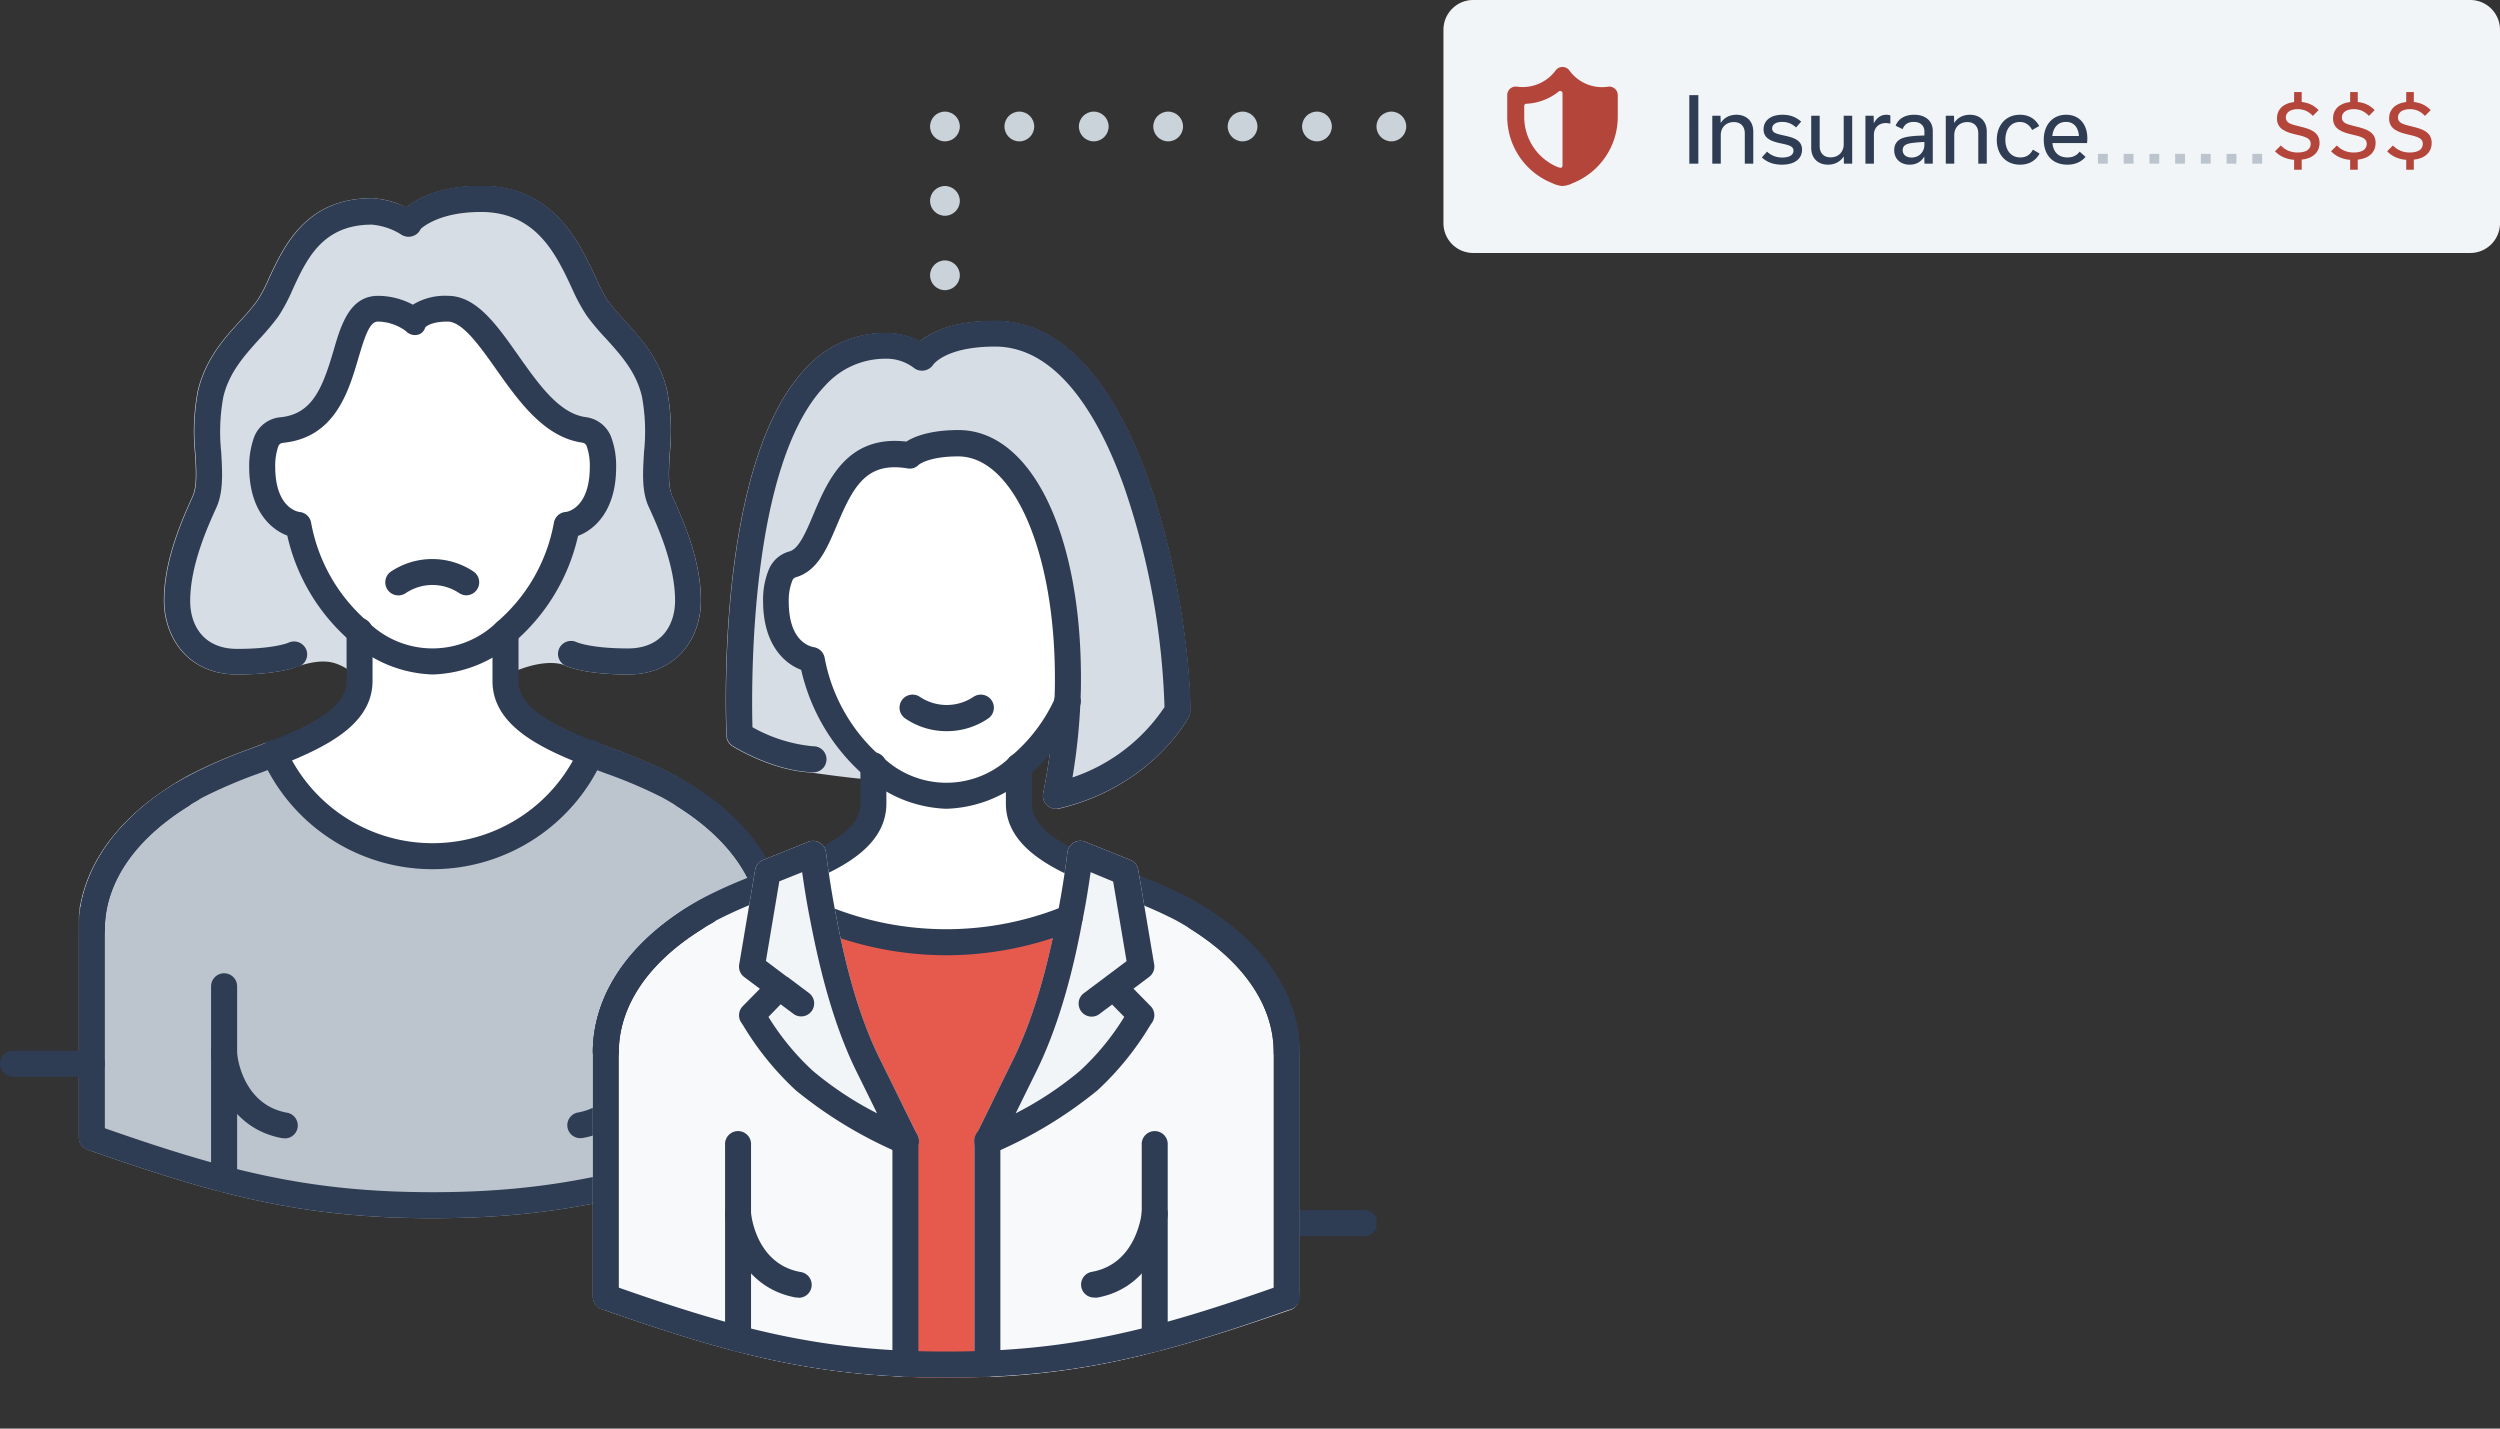<?xml version="1.0" encoding="UTF-8"?>
<svg xmlns="http://www.w3.org/2000/svg" width="336" height="192" fill="none">
  <rect width="100%" height="100%" fill="#333333" stroke="none"/>
  <g clip-path="url(#a)">
    <path d="M103.92 124.28v-.73a2.255 2.255 0 0 0 0-.26c0-.19 0-.38-.07-.59-.07-.21 0-.2-.05-.3-.05-.1-.06-.42-.11-.64-.05-.22 0-.23-.07-.35-.07-.12-.1-.45-.16-.69l-.12-.39c-.06-.24-.14-.48-.22-.72-.08-.24-.1-.29-.16-.44-.06-.15-.18-.5-.29-.75l-.21-.48c-.11-.25-.23-.5-.36-.76-.13-.26-.19-.35-.29-.53-.1-.18-.28-.5-.43-.75l-.37-.59c-.15-.24-.32-.48-.49-.73l-.49-.65-.53-.67-.64-.74a14.917 14.917 0 0 0-.54-.57c-.27-.29-.54-.57-.84-.86l-.47-.43c-.37-.34-.74-.67-1.15-1l-.25-.2a38.323 38.323 0 0 0-5.66-3.79 99.289 99.289 0 0 0-10.47-4.36 23.34 23.34 0 0 1-42.57 0 98.701 98.701 0 0 0-10.45 4.36 38.2 38.2 0 0 0-5.65 3.79l-.26.2c-.41.34-.78.67-1.15 1l-.47.43c-.29.29-.57.57-.84.86-.27.29-.37.38-.54.57l-.64.74-.53.67c-.17.22-.33.44-.48.65-.15.21-.34.49-.5.73l-.37.59c-.15.25-.3.5-.43.75s-.2.35-.28.53l-.37.76-.21.48c-.11.25-.2.5-.29.75-.09.25-.11.29-.16.44-.05.15-.15.48-.22.72s-.08.26-.11.39-.12.47-.17.69c-.05.22-.05.24-.07.35-.02.11-.08.43-.11.64-.03.21 0 .21 0 .3s-.05.4-.07.59c-.02.19 0 .18 0 .26v.55c.005.06.005.12 0 .18v28.6c18.31 6.48 29.35 9.11 45.77 9.11s27.46-2.63 45.77-9.11v-28c-.16-.18-.16-.38-.16-.6Z" fill="#BCC5CE"></path>
    <path d="M58.12 163.73c-17.26 0-28.69-3-46.3-9.19a1.76 1.76 0 0 1-1.22-1.67v-29.66c0-.31.06-.52.09-.76v-.23c0-.33.09-.56.13-.81l.07-.29c.07-.34.13-.59.19-.85l.09-.31c.12-.38.19-.65.29-.92l.14-.4c.12-.35.23-.62.35-.9.062-.163.132-.324.21-.48.15-.33.28-.6.42-.88l.3-.57c.15-.28.31-.55.48-.83.17-.28.25-.42.39-.63.14-.21.35-.52.54-.79.19-.27.34-.47.52-.7.18-.23.38-.48.58-.73l.68-.79c.14-.16.3-.33.46-.49l.11-.12c.29-.3.59-.61.91-.91l.49-.46c.39-.35.78-.71 1.21-1.06l.19-.15a40.035 40.035 0 0 1 6-4 66.458 66.458 0 0 1 8-3.46l2.6-1a1.749 1.749 0 0 1 2.24.92 21.589 21.589 0 0 0 39.38 0 1.739 1.739 0 0 1 2.23-.92l2.63 1a65.477 65.477 0 0 1 8 3.44 39.152 39.152 0 0 1 5.92 4l.26.2c.44.36.84.72 1.22 1.08l.13.11c.13.12.26.23.37.35.31.29.61.6.9.9l.11.12c.16.16.32.33.47.5.15.17.45.52.67.79.22.27.4.47.58.71l.52.71.54.78.4.64.47.82.31.58c.14.28.27.56.39.83.12.27.17.37.24.53.07.16.22.55.32.83l.16.46c.1.28.18.55.25.81l.13.43c.07.26.12.51.18.76l.08.39c0 .24.09.48.12.71l.06.35c0 .21.05.42.07.64V124.02l-1.73.29 1.74-.06v28.66a1.748 1.748 0 0 1-1.37 1.71c-17.27 6.16-28.68 9.11-45.91 9.11Zm-44-12.1c16.6 5.83 27.64 8.6 44 8.6s27.44-2.78 44.06-8.61V123.7l1.72-.4-1.74.17c0-.17 0-.33-.06-.51v-.29c0-.18-.06-.37-.1-.56v-.19c-.07-.33-.12-.53-.18-.75l-.05-.21c-.11-.35-.17-.56-.25-.79l-.11-.31c-.11-.3-.19-.52-.29-.75l-.17-.4-.35-.73c-.08-.16-.17-.32-.26-.48-.09-.16-.25-.46-.39-.69-.14-.23-.22-.36-.34-.54-.12-.18-.3-.44-.46-.67-.16-.23-.28-.39-.44-.59-.16-.2-.33-.42-.5-.62-.17-.2-.38-.46-.59-.69a5.008 5.008 0 0 0-.38-.41l-.12-.13c-.25-.27-.51-.53-.79-.8l-.44-.4c-.35-.32-.7-.64-1.08-1l-.24-.18a36.578 36.578 0 0 0-5.4-3.63 64.682 64.682 0 0 0-7.6-3.24l-1.16-.44a25.094 25.094 0 0 1-22.15 13.305 25.088 25.088 0 0 1-22.15-13.305l-1.14.43a64.859 64.859 0 0 0-7.61 3.25 36.433 36.433 0 0 0-5.39 3.62l-.14.11c-.49.39-.84.71-1.18 1l-.45.4c-.28.27-.53.53-.79.8l-.12.13c-.12.13-.25.26-.37.4s-.41.46-.59.69l-.51.62-.44.61-.46.66c-.11.18-.23.36-.33.54-.1.18-.28.46-.4.69l-.25.47-.34.7-.18.43c-.1.23-.19.45-.27.67l-.14.41c-.08.22-.14.43-.2.64l-.1.35c-.06.22-.1.42-.15.62l-.07.3c0 .22-.07.41-.1.6v.27c0 .18 0 .34-.06.51l-1.76.09 1.74.14v1.19l-.19 26.82Z" fill="#BCC5CE"></path>
    <path d="M103.92 154.62a1.748 1.748 0 0 1-1.75-1.75v-28c0-6.15-4-12-11.14-16.48a1.76 1.76 0 0 1-.55-2.41 1.73 1.73 0 0 1 1.084-.778 1.73 1.73 0 0 1 1.316.218c11.13 6.94 12.79 15.17 12.79 19.45v28c0 .464-.184.909-.513 1.237a1.746 1.746 0 0 1-1.237.513ZM86.15 160.23a1.737 1.737 0 0 1-1.74-1.74v-25.93a1.748 1.748 0 0 1 1.745-1.882 1.74 1.74 0 0 1 1.283.56 1.749 1.749 0 0 1 .462 1.322v25.91a1.739 1.739 0 0 1-1.75 1.76Z" fill="#2E3C54"></path>
    <path d="M78.04 152.97a1.74 1.74 0 0 1-.31-3.46c6-1.11 6.66-7.78 6.68-8.06a1.75 1.75 0 0 1 3.49.27c-.26 3.32-2.58 9.95-9.54 11.22l-.32.03ZM12.34 154.62a1.741 1.741 0 0 1-1.74-1.75v-28c0-4.28 1.66-12.51 12.78-19.45a1.763 1.763 0 1 1 1.85 3c-7.18 4.48-11.14 10.33-11.14 16.48v28a1.75 1.75 0 0 1-1.75 1.72ZM30.12 160.23a1.743 1.743 0 0 1-1.75-1.74v-25.93a1.749 1.749 0 0 1 3.5 0v25.91a1.751 1.751 0 0 1-1.75 1.76Z" fill="#2E3C54"></path>
    <path d="M38.23 152.97c-.103.01-.207.01-.31 0-7-1.27-9.29-7.9-9.54-11.22a1.748 1.748 0 0 1 1.595-2.008 1.74 1.74 0 0 1 1.321.458 1.751 1.751 0 0 1 .564 1.28c0 .28.65 6.95 6.68 8.06a1.744 1.744 0 0 1 1.475 1.876A1.738 1.738 0 0 1 38.23 153v-.03ZM12.34 126.63a1.75 1.75 0 0 1-1.75-1.75c0-6.83 3.94-13.36 11.1-18.36a37.483 37.483 0 0 1 3.26-2 1.746 1.746 0 0 1 2.111.785 1.752 1.752 0 0 1-.411 2.215 33.06 33.06 0 0 0-3 1.86c-7.94 5.54-9.61 11.48-9.61 15.49a1.738 1.738 0 0 1-1.7 1.76Z" fill="#2E3C54"></path>
    <path d="M31.92 88.9c-5.63 0-8.08-4.09-8.08-8.18 0-4.9 2.14-9.91 3.68-13.28 1.54-3.37-.46-9 .82-14.52 1.23-5.32 5.31-8.18 7.67-11.45 2.67-3.71 3.87-13.08 14-13.08a10.9 10.9 0 0 1 4.9 1.63s2.56-3.27 9.82-3.27c11 0 13 11 15.63 14.72 2.36 3.27 6.45 6.13 7.67 11.45 1.28 5.5-.72 11.14.82 14.52 1.54 3.38 3.68 8.38 3.68 13.28 0 4.09-2.45 8.18-8.08 8.18s-7.65-1-7.65-1c-2-.9-5.14-.69-8.8 1v-4a24.8 24.8 0 0 0 8.23-14.38s4.85-.46 4.85-7.82a9.169 9.169 0 0 0-.57-3.46 2.47 2.47 0 0 0-1.95-1.51c-8.3-1.14-12.23-16.29-18.35-16.29-3.66 0-4.48 1.64-4.48 1.64a8.15 8.15 0 0 0-4.9-1.64c-5.74 0-2.67 15.31-12.94 16.31a2.42 2.42 0 0 0-2 1.54 9.232 9.232 0 0 0-.56 3.41c0 7.36 4.86 7.82 4.86 7.82a24.74 24.74 0 0 0 8.22 14.38v4c-2.58-1.77-4.63-2.32-8.8-1-.09-.01-2.11 1-7.69 1Z" fill="#D6DDE4"></path>
    <path d="M84.4 90.65c-5.87 0-8.19-1.08-8.43-1.2-1.21-.55-3.8-.58-7.29 1a1.72 1.72 0 0 1-1.67-.11 1.75 1.75 0 0 1-.81-1.47v-4a1.75 1.75 0 0 1 .63-1.35 23 23 0 0 0 7.63-13.35 1.74 1.74 0 0 1 1.55-1.42c.31 0 3.27-.6 3.27-6.08a7.739 7.739 0 0 0-.44-2.81.73.73 0 0 0-.56-.43c-5.12-.7-8.57-5.59-11.61-9.89-2.22-3.14-4.51-6.38-6.51-6.38-2.36 0-3 .78-3 .79a1.389 1.389 0 0 1-1.09 1 1.69 1.69 0 0 1-1.53-.53 6.51 6.51 0 0 0-3.78-1.23c-1.09 0-1.74 1.94-2.61 4.91-1.33 4.52-3.15 10.71-10.16 11.39a.722.722 0 0 0-.6.45 7.86 7.86 0 0 0-.42 2.76c0 5.71 3.24 6.08 3.27 6.08a1.74 1.74 0 0 1 1.55 1.42 23 23 0 0 0 7.63 13.35 1.75 1.75 0 0 1 .63 1.35v4a1.77 1.77 0 0 1-.93 1.55 1.74 1.74 0 0 1-1.8-.11c-2.16-1.47-3.65-1.92-7.2-.82-.65.28-3.06 1.13-8.27 1.13-6.75 0-9.83-5.15-9.83-9.93 0-4.93 1.94-9.85 3.84-14 .61-1.33.48-3.5.34-5.8a29 29 0 0 1 .37-8.39c1-4.21 3.47-7 5.68-9.4a32.126 32.126 0 0 0 2.27-2.68 20.747 20.747 0 0 0 1.61-3.07c2-4.28 4.95-10.74 13.81-10.74a11.15 11.15 0 0 1 4.64 1.24C56.08 26.7 59.19 25 64.66 25c9.66 0 13.12 7.42 15.41 12.32a22.67 22.67 0 0 0 1.64 3.13 32.126 32.126 0 0 0 2.27 2.68c2.21 2.43 4.71 5.19 5.69 9.4.526 2.764.648 5.59.36 8.39-.14 2.3-.26 4.47.34 5.8 1.9 4.15 3.84 9.07 3.84 14 .02 4.78-3.06 9.93-9.81 9.93Zm-10.37-5a8.19 8.19 0 0 1 3.44.68s1.95.85 6.93.85c4.67 0 6.33-3.32 6.33-6.43 0-4.83-2.37-10.05-3.52-12.55-1-2.13-.81-4.72-.65-7.46.261-2.467.167-4.96-.28-7.4-.76-3.31-2.85-5.61-4.86-7.83a32.867 32.867 0 0 1-2.53-3 24.284 24.284 0 0 1-2-3.69c-2.14-4.59-4.81-10.3-12.25-10.3-6.18 0-8.37 2.51-8.46 2.62a1.78 1.78 0 0 1-2.3.37 9.08 9.08 0 0 0-4-1.35c-6.63 0-8.76 4.62-10.64 8.7a23.359 23.359 0 0 1-1.94 3.65 34.42 34.42 0 0 1-2.52 3c-2 2.22-4.1 4.52-4.87 7.83a25.922 25.922 0 0 0-.28 7.4c.16 2.74.31 5.33-.65 7.45-1.14 2.51-3.52 7.73-3.52 12.56 0 3.11 1.66 6.43 6.33 6.43 5 0 6.89-.83 6.9-.84l.23-.09c3.31-1 5.58-1 7.58-.24v-.25a26.71 26.71 0 0 1-8-13.75c-2.25-.84-5.12-3.41-5.12-9.25a11.4 11.4 0 0 1 .67-4 4.18 4.18 0 0 1 3.53-2.65c4.31-.42 5.67-4 7.12-8.89 1-3.48 2.18-7.43 6-7.43a10 10 0 0 1 4.68 1.19 8.22 8.22 0 0 1 4.7-1.19c3.81 0 6.51 3.82 9.36 7.86 2.85 4.04 5.62 8 9.23 8.45a4.22 4.22 0 0 1 3.32 2.56c.499 1.322.74 2.727.71 4.14 0 5.84-2.87 8.41-5.12 9.25a26.76 26.76 0 0 1-8 13.75v.62a14.553 14.553 0 0 1 4.45-.8v.03Z" fill="#D6DDE4"></path>
    <path d="M58.14 88.9a15.58 15.58 0 0 0 9.81-4v6.57c0 4.76 5.49 7.46 11.46 9.8a23.34 23.34 0 0 1-42.57 0c6-2.34 11.48-5 11.48-9.8V84.9a15.58 15.58 0 0 0 9.82 4Z" fill="#fff"></path>
    <path d="M80.46 59.27c.411 1.106.605 2.28.57 3.46 0 7.36-4.85 7.82-4.85 7.82a24.8 24.8 0 0 1-8.23 14.38 14.12 14.12 0 0 1-19.63 0 24.74 24.74 0 0 1-8.22-14.38s-4.86-.46-4.86-7.82a9.232 9.232 0 0 1 .56-3.41 2.42 2.42 0 0 1 2-1.54c10.27-1 7.2-16.31 12.94-16.31a8.15 8.15 0 0 1 4.9 1.64s.82-1.64 4.48-1.64c6.12 0 10.05 15.15 18.35 16.29a2.47 2.47 0 0 1 1.99 1.51Z" fill="#fff"></path>
    <path d="M12.34 126.63a1.741 1.741 0 0 1-1.74-1.75c0-4.66 1.94-13.56 15-20.74a64.835 64.835 0 0 1 8-3.47l2.6-1c6.23-2.43 10.38-4.75 10.38-8.17v-6.57a1.751 1.751 0 0 1 3.028-1.322 1.75 1.75 0 0 1 .462 1.322v6.57c0 6-6.5 9-12.59 11.43l-2.64 1a64.855 64.855 0 0 0-7.61 3.25c-11.43 6.32-13.14 13.8-13.14 17.69a1.751 1.751 0 0 1-1.75 1.76ZM103.92 126.63a1.75 1.75 0 0 1-1.75-1.75c0-3.89-1.71-11.37-13.14-17.69a64.668 64.668 0 0 0-7.6-3.24l-2.67-1c-6.08-2.38-12.57-5.42-12.57-11.42v-6.57a1.75 1.75 0 1 1 3.5 0v6.57c0 3.41 4.14 5.74 10.35 8.17l2.63 1a65.308 65.308 0 0 1 8 3.44c13 7.19 15 16.09 15 20.75a1.752 1.752 0 0 1-1.75 1.74Z" fill="#2E3C54"></path>
    <path d="M58.14 116.82a25.062 25.062 0 0 1-22.89-14.81 1.75 1.75 0 1 1 3.19-1.42 21.589 21.589 0 0 0 39.38 0 1.756 1.756 0 0 1 1.66-1.15 1.752 1.752 0 0 1 1.53 2.57 25.066 25.066 0 0 1-22.87 14.81ZM58.14 90.65a17.28 17.28 0 0 1-10.94-4.39 26.43 26.43 0 0 1-8.59-14.28c-2.25-.84-5.12-3.41-5.12-9.25-.017-1.363.21-2.717.67-4a4.18 4.18 0 0 1 3.53-2.65c4.31-.42 5.67-4 7.12-8.89 1-3.48 2.18-7.43 6-7.43 1.634.008 3.24.417 4.68 1.19a8.22 8.22 0 0 1 4.7-1.19c3.81 0 6.51 3.82 9.36 7.86 2.85 4.04 5.62 8 9.23 8.45a4.22 4.22 0 0 1 3.32 2.56 11.07 11.07 0 0 1 .71 4.14c0 5.84-2.87 8.41-5.12 9.25a26.5 26.5 0 0 1-8.59 14.29 17.34 17.34 0 0 1-10.96 4.34Zm-7.36-47.43c-1.09 0-1.74 1.94-2.61 4.91-1.33 4.52-3.15 10.71-10.16 11.39a.72.72 0 0 0-.6.45 7.862 7.862 0 0 0-.42 2.76c0 5.71 3.24 6.08 3.27 6.08a1.74 1.74 0 0 1 1.55 1.42 23 23 0 0 0 7.63 13.35 12.37 12.37 0 0 0 17.38 0 23 23 0 0 0 7.63-13.35A1.74 1.74 0 0 1 76 68.81c.31 0 3.27-.6 3.27-6.08a7.74 7.74 0 0 0-.44-2.81.73.73 0 0 0-.56-.43c-5.12-.7-8.57-5.59-11.61-9.89-2.22-3.14-4.51-6.38-6.51-6.38-2.36 0-3 .78-3 .79a1.39 1.39 0 0 1-1.09 1 1.69 1.69 0 0 1-1.53-.53 6.509 6.509 0 0 0-3.75-1.26Z" fill="#2E3C54"></path>
    <path d="M84.4 90.65c-5.87 0-8.19-1.08-8.43-1.2a1.74 1.74 0 0 1-.79-2.34 1.76 1.76 0 0 1 2.35-.79s1.91.83 6.87.83c4.67 0 6.33-3.32 6.33-6.43 0-4.83-2.37-10.05-3.52-12.55-1-2.13-.81-4.72-.65-7.46.261-2.467.167-4.96-.28-7.4-.76-3.31-2.85-5.61-4.86-7.83a32.881 32.881 0 0 1-2.53-3 24.286 24.286 0 0 1-2-3.69c-2.14-4.59-4.81-10.3-12.25-10.3-6.18 0-8.37 2.51-8.46 2.62a1.75 1.75 0 0 1-3.083-.9 1.73 1.73 0 0 1 .353-1.27c.31-.41 3.3-4 11.19-4 9.66 0 13.12 7.42 15.41 12.32a22.67 22.67 0 0 0 1.64 3.13 32.095 32.095 0 0 0 2.27 2.68c2.21 2.43 4.71 5.19 5.69 9.4.527 2.764.648 5.59.36 8.39-.14 2.3-.26 4.47.34 5.8 1.9 4.15 3.84 9.07 3.84 14 .04 4.84-3.04 9.99-9.79 9.99Z" fill="#2E3C54"></path>
    <path d="M31.92 90.65c-6.75 0-9.83-5.15-9.83-9.93 0-4.93 1.94-9.85 3.84-14 .61-1.33.48-3.5.34-5.8a29 29 0 0 1 .37-8.39c1-4.21 3.47-7 5.68-9.4a32.126 32.126 0 0 0 2.27-2.68 20.754 20.754 0 0 0 1.61-3.07c2-4.28 4.95-10.74 13.81-10.74 2.08.137 4.09.794 5.85 1.91a1.77 1.77 0 0 1-1.88 3 9.001 9.001 0 0 0-4-1.36c-6.63 0-8.76 4.62-10.64 8.7a23.35 23.35 0 0 1-1.94 3.65 34.44 34.44 0 0 1-2.52 3c-2 2.22-4.1 4.52-4.87 7.83a25.921 25.921 0 0 0-.28 7.4c.16 2.74.31 5.33-.65 7.45-1.14 2.51-3.52 7.73-3.52 12.56 0 3.11 1.66 6.43 6.33 6.43 5 0 6.89-.83 6.9-.84a1.77 1.77 0 0 1 2.32.83 1.74 1.74 0 0 1-.78 2.31c-.27.05-2.59 1.14-8.41 1.14ZM62.71 80.01a1.79 1.79 0 0 1-1-.3 6.45 6.45 0 0 0-7.17 0 1.757 1.757 0 0 1-2-2.89 10 10 0 0 1 11.11 0 1.75 1.75 0 0 1-1 3.19h.06ZM58.14 163.73c-17.27 0-28.7-3-46.31-9.19a1.771 1.771 0 0 1-1.22-1.67 1.74 1.74 0 0 1 1.75-1.74 1.64 1.64 0 0 1 .58.1c17.25 6.1 28.42 9 45.19 9 16.77 0 27.93-2.9 45.18-9a1.803 1.803 0 0 1 1.582.237 1.799 1.799 0 0 1 .768 1.403 1.741 1.741 0 0 1-1.35 1.71c-17.53 6.2-28.95 9.15-46.17 9.15ZM12.34 144.71H1.75A1.747 1.747 0 0 1 0 142.96a1.749 1.749 0 0 1 1.75-1.75h10.59a1.747 1.747 0 0 1 1.75 1.75 1.749 1.749 0 0 1-1.75 1.75ZM183.55 166.13h-10.63a1.75 1.75 0 0 1 0-3.49h10.6a1.75 1.75 0 0 1 0 3.49h.03Z" fill="#2E3C54"></path>
    <path d="M172.92 140.75V139.77c0-.19 0-.38-.06-.59-.06-.21 0-.2-.05-.3-.05-.1-.07-.42-.11-.64a3.774 3.774 0 0 0-.08-.35c0-.23-.1-.45-.16-.69-.06-.24-.07-.26-.11-.39-.04-.13-.14-.48-.23-.73s-.1-.29-.15-.43c-.05-.14-.19-.5-.29-.75-.1-.25-.14-.32-.22-.48-.08-.16-.23-.5-.36-.76l-.28-.53c-.14-.25-.28-.5-.43-.75l-.37-.59a24.048 24.048 0 0 0-.98-1.38c-.17-.22-.35-.45-.54-.67-.19-.22-.41-.49-.63-.74-.22-.25-.36-.38-.54-.57-.18-.19-.55-.57-.84-.86-.29-.29-.32-.28-.47-.43-.37-.33-.74-.67-1.15-1l-.26-.21a37.68 37.68 0 0 0-5.65-3.78 99.842 99.842 0 0 0-10.46-4.37 23.315 23.315 0 0 1-21.275 13.77 23.32 23.32 0 0 1-21.275-13.77 97.752 97.752 0 0 0-10.44 4.37 38.379 38.379 0 0 0-5.66 3.78l-.25.21c-.41.33-.78.67-1.15 1-.15.15-.32.29-.47.43-.3.29-.57.57-.84.86-.27.29-.37.38-.54.57-.17.19-.43.49-.63.74s-.37.45-.54.67c-.17.22-.33.44-.48.65-.15.21-.34.49-.5.73l-.37.59c-.15.25-.3.5-.43.75l-.28.53-.37.76-.21.48c-.1.25-.2.5-.29.75l-.16.43c-.08.25-.15.49-.22.73s-.08.26-.11.39-.12.46-.16.69a3.589 3.589 0 0 0-.08.35c0 .22-.08.43-.11.64-.03.21 0 .2 0 .3 0 .1-.05.4-.06.59v.25c-.01.187-.01.374 0 .56a1.005 1.005 0 0 0 0 .17v33.54c18.29 6.47 29.33 9.1 45.74 9.1 16.41 0 27.45-2.63 45.74-9.1v-32.93c-.16-.18-.16-.39-.16-.61Z" fill="#F8F9FB"></path>
    <path d="M127.18 185.14c-17.25 0-28.67-3-46.28-9.18a1.765 1.765 0 0 1-1.22-1.67v-33.73l.06-.86c0-.27 0-.48.08-.71v-.22c.06-.34.1-.57.14-.82l.06-.25c.08-.4.14-.64.21-.9l.07-.27c.021-.059.038-.119.05-.18.08-.25.16-.51.25-.78l.12-.35c.15-.41.26-.68.37-.95.11-.27.15-.36.23-.53.08-.17.26-.55.4-.83l.3-.58c.16-.27.31-.54.48-.82.17-.28.26-.42.4-.64l.53-.78c.17-.23.34-.47.52-.7.18-.23.35-.45.54-.68.19-.23.48-.57.72-.84s.3-.32.45-.48l.12-.13c.29-.3.59-.61.91-.91l.49-.46c.39-.35.78-.7 1.21-1.06l.17-.13a40.24 40.24 0 0 1 6-4 64.973 64.973 0 0 1 8-3.45l2.63-1a1.757 1.757 0 0 1 2.24.91 21.58 21.58 0 0 0 7.958 9.27 21.575 21.575 0 0 0 23.434 0 21.573 21.573 0 0 0 7.958-9.27 1.762 1.762 0 0 1 2.24-.91c.88.35 1.77.69 2.66 1a66.938 66.938 0 0 1 8 3.44 39.332 39.332 0 0 1 5.92 4l.26.2c.43.37.83.72 1.22 1.08l.5.45c.31.3.61.61.89.91l.13.13.45.48c.24.27.46.53.68.8.22.27.41.49.58.71.17.22.35.48.51.71l.54.78c.14.22.28.43.41.65.13.22.31.54.46.81.15.27.22.4.31.59.09.19.27.54.4.81s.15.36.23.53c.08.17.22.55.32.82l.17.48c.09.28.17.54.24.79l.13.45c.07.26.12.5.18.75l.08.38c.05.27.09.5.13.73l.05.32c0 .24 0 .45.07.66l.08 1.09v33.6a1.748 1.748 0 0 1-1.37 1.71c-17.45 6.08-28.86 9.03-46.07 9.03Zm-44-12.09c16.6 5.82 27.63 8.6 44 8.6s27.42-2.78 44-8.61v-32.23h1.75-1.75V140.03c0-.18 0-.35-.07-.54v-.27c0-.19-.06-.38-.1-.58l-.07-.31c0-.19-.08-.39-.14-.61l-.11-.37c0-.18-.12-.4-.19-.63l-.1-.26c-.12-.35-.21-.58-.31-.81l-.19-.43c-.1-.233-.21-.463-.33-.69-.08-.17-.17-.33-.26-.49-.09-.16-.25-.45-.39-.68l-.33-.54-.46-.67c-.14-.19-.29-.4-.45-.6-.16-.2-.3-.38-.46-.57-.16-.19-.41-.5-.62-.74l-.38-.39-.12-.14c-.26-.26-.51-.53-.79-.79l-.44-.41c-.35-.32-.7-.63-1.08-.95l-.25-.19a36.407 36.407 0 0 0-5.39-3.61 62.44 62.44 0 0 0-7.57-3.23l-1.18-.45a25.074 25.074 0 0 1-35.063 9.724 25.08 25.08 0 0 1-9.227-9.724l-1.15.45a62.031 62.031 0 0 0-7.58 3.24 36.47 36.47 0 0 0-5.39 3.61l-.16.12c-.47.39-.82.7-1.17 1l-.44.4c-.28.27-.53.54-.79.8l-.12.14-.38.39-.59.69-.5.62-.44.61-.46.66-.33.53c-.14.24-.28.47-.4.7l-.25.47-.34.7-.19.43c-.09.23-.18.46-.26.68l-.14.4c-.08.22-.14.44-.2.65l-.1.34c-.06.22-.1.42-.15.63v.16c-.07.33-.1.52-.13.71v.17c0 .29-.06.46-.07.62l-1.77.09 1.74.14v.5l-1.75.09 1.74.07v.54l-.16 31.62Z" fill="#F8F9FB"></path>
    <path d="M138.64 150.46v-9.1h-22.89v9.1c1.94 1.07 3.93 2 5.94 2.95v29.87c1.77.07 3.59.11 5.49.11 1.9 0 3.74 0 5.52-.11v-29.87c2.01-.85 4-1.85 5.94-2.95Z" fill="#E65A4D"></path>
    <path d="M127.18 185.14c-1.88 0-3.7 0-5.57-.11a1.752 1.752 0 0 1-1.67-1.75v-28.72a70.31 70.31 0 0 1-5-2.54 1.747 1.747 0 0 1-.91-1.53v-9.1a1.75 1.75 0 0 1 1.75-1.75h22.89a1.735 1.735 0 0 1 1.611 1.081c.086.212.13.44.129.669v9.1a1.743 1.743 0 0 1-.9 1.53c-1.57.87-3.22 1.7-5 2.54v28.75a1.747 1.747 0 0 1-1.68 1.75c-1.91.04-3.76.08-5.65.08Zm-3.75-3.55c2.5.08 5 .08 7.53 0v-28.18a1.756 1.756 0 0 1 1-1.6c1.77-.79 3.38-1.58 4.9-2.39v-6.32h-19.39v6.32c1.52.81 3.13 1.6 4.9 2.39a1.745 1.745 0 0 1 1 1.6l.06 28.18Z" fill="#E65A4D"></path>
    <path d="M143.77 123.38a102.798 102.798 0 0 1-5.13 18h-22.89a102.798 102.798 0 0 1-5.13-18 43.773 43.773 0 0 0 33.15 0Z" fill="#E65A4D"></path>
    <path d="M138.64 143.1h-22.89a1.754 1.754 0 0 1-1.63-1.11 105.923 105.923 0 0 1-5.22-18.29 1.77 1.77 0 0 1 .587-1.709 1.764 1.764 0 0 1 1.783-.291 41.996 41.996 0 0 0 31.85 0 1.765 1.765 0 0 1 1.76.28 1.716 1.716 0 0 1 .6 1.67 104.936 104.936 0 0 1-5.21 18.29 1.754 1.754 0 0 1-1.63 1.16Zm-21.68-3.49h20.47a100.852 100.852 0 0 0 4-13.52 45.295 45.295 0 0 1-28.47 0 101.07 101.07 0 0 0 3.96 13.52h.04Z" fill="#E65A4D"></path>
    <path d="M108.08 145.22c-2.94-2.53-4.91-5.58-7-8.77v43.91a101.372 101.372 0 0 0 20.65 2.92v-29.87a55.19 55.19 0 0 1-13.65-8.19Z" fill="#F8F9FB"></path>
    <path d="M121.69 185.03h-.08a102.616 102.616 0 0 1-21-3 1.74 1.74 0 0 1-1.34-1.7v-43.91a1.753 1.753 0 0 1 1.228-1.691 1.748 1.748 0 0 1 1.972.691l.29.43a37.235 37.235 0 0 0 6.44 8 52.79 52.79 0 0 0 13.18 7.91 1.745 1.745 0 0 1 1 1.6v29.87a1.748 1.748 0 0 1-.53 1.26 1.726 1.726 0 0 1-1.16.54Zm-18.9-6a97.783 97.783 0 0 0 17.15 2.47v-26.94a55.71 55.71 0 0 1-13-8 28.757 28.757 0 0 1-4.15-4.51v36.98ZM146.31 145.22c2.94-2.53 4.91-5.58 7-8.77v43.91a101.362 101.362 0 0 1-20.65 2.92v-29.87a55.19 55.19 0 0 0 13.65-8.19Z" fill="#F8F9FB"></path>
    <path d="M132.7 185.03a1.73 1.73 0 0 1-1.603-1.066 1.744 1.744 0 0 1-.137-.684v-29.87a1.747 1.747 0 0 1 1-1.6 52.76 52.76 0 0 0 13.18-7.91 37.235 37.235 0 0 0 6.44-8l.28-.43a1.752 1.752 0 0 1 2.866-.049c.221.305.338.673.334 1.049v43.91a1.749 1.749 0 0 1-1.33 1.7 102.606 102.606 0 0 1-21 3l-.03-.05Zm1.75-30.5v26.92a97.77 97.77 0 0 0 17.15-2.47v-36.94a28.757 28.757 0 0 1-4.15 4.51 55.728 55.728 0 0 1-13 8.01v-.03Z" fill="#F8F9FB"></path>
    <path d="M172.92 176.04a1.738 1.738 0 0 1-1.74-1.75v-32.93c0-6.15-4-12-11.14-16.48a1.786 1.786 0 0 1-.504-.468 1.771 1.771 0 0 1-.071-1.957 1.757 1.757 0 0 1 1.781-.815c.228.037.447.118.644.24 11.12 6.94 12.78 15.15 12.78 19.44v32.93a1.749 1.749 0 0 1-1.75 1.79ZM155.2 181.65a1.748 1.748 0 0 1-1.75-1.75v-26a1.743 1.743 0 0 1 .462-1.322 1.756 1.756 0 0 1 1.983-.414 1.74 1.74 0 0 1 .952 1.027c.079.227.111.469.093.709v26a1.744 1.744 0 0 1-1.74 1.75Z" fill="#2E3C54"></path>
    <path d="M147.09 174.39a1.74 1.74 0 0 1-.31-3.46c6.08-1.11 6.67-8 6.67-8a1.751 1.751 0 0 1 3.49.26c-.26 3.33-2.57 10-9.54 11.22a1.689 1.689 0 0 1-.31-.02ZM81.42 176.04a1.74 1.74 0 0 1-1.74-1.75v-32.93c0-4.29 1.66-12.5 12.77-19.44a1.763 1.763 0 1 1 1.85 3c-7.17 4.48-11.13 10.33-11.13 16.48v32.93a1.752 1.752 0 0 1-1.75 1.71ZM99.19 181.65a1.741 1.741 0 0 1-1.74-1.75v-26a1.75 1.75 0 1 1 3.49 0v26a1.75 1.75 0 0 1-1.75 1.75Z" fill="#2E3C54"></path>
    <path d="M107.3 174.39h-.32c-7-1.27-9.28-7.89-9.53-11.22a1.747 1.747 0 0 1 1.615-1.751 1.753 1.753 0 0 1 1.865 1.481c0 .28.65 7 6.68 8.06a1.743 1.743 0 0 1 1.475 1.876 1.74 1.74 0 0 1-1.785 1.584v-.03ZM81.42 143.1a1.75 1.75 0 0 1-1.75-1.74c0-6.84 3.94-13.36 11.1-18.36 1.11-.77 2.18-1.44 3.25-2a1.75 1.75 0 0 1 1.7 3.06c-1 .54-1.94 1.15-3 1.85-7.94 5.54-9.6 11.48-9.6 15.49a1.75 1.75 0 0 1-1.7 1.7Z" fill="#2E3C54"></path>
    <path d="M158.25 95.56s-4.59 8.68-16.34 11.44a84.092 84.092 0 0 0 1.55-12.67c.06-1.06.08-2.12.08-3.15 0-18.39-6.29-31.57-14.71-31.57-5 0-6.54 1.64-6.54 1.64-11.69-1.91-10.3 13.16-15.72 14.61a2.507 2.507 0 0 0-1.61 1.37 8.915 8.915 0 0 0-.65 3.63c0 7.36 4.85 7.82 4.85 7.82a24.899 24.899 0 0 0 8.21 14.37c-1.65 0-8.16-.94-8.16-.94-4.9-.19-9.8-3.27-9.8-3.27s-2.46-52.3 19.61-52.3a7.791 7.791 0 0 1 4.9 1.63s1.84-3.27 9.81-3.27c17.77-.07 24.52 35.89 24.52 50.66Z" fill="#D6DDE4"></path>
    <path d="M141.92 108.7a1.747 1.747 0 0 1-1.7-1.323 1.742 1.742 0 0 1-.02-.767 80.806 80.806 0 0 0 1.52-12.4c.07-1.08.08-2.11.08-3.1 0-17-5.57-29.82-13-29.82-4 0-5.31 1.13-5.32 1.14a1.626 1.626 0 0 1-1.5.47c-5.46-.9-7.23 2.29-9.48 7.63-1.34 3.17-2.61 6.17-5.51 7a.685.685 0 0 0-.45.38 7.095 7.095 0 0 0-.51 2.93c0 5.47 3 6 3.3 6.08a1.79 1.79 0 0 1 1.52 1.41 23.273 23.273 0 0 0 7.61 13.36 1.743 1.743 0 0 1 .525 1.935 1.739 1.739 0 0 1-1.645 1.145c-1.67 0-7.33-.79-8.32-.94-5.27-.24-10.36-3.39-10.57-3.53a1.734 1.734 0 0 1-.82-1.39c-.07-1.49-1.57-36.58 10.66-49.4a14.388 14.388 0 0 1 10.7-4.74 9.898 9.898 0 0 1 4.64 1.13c1.47-1.22 4.45-2.76 10.07-2.76 19.8 0 26.27 39 26.27 52.42-.001.282-.069.56-.2.81-.21.39-5.11 9.42-17.49 12.33-.12.011-.24.011-.36 0Zm-13.08-50.9c9.69 0 16.46 13.7 16.46 33.31 0 1.06 0 2.16-.09 3.26a81.624 81.624 0 0 1-1.07 10.12 24.09 24.09 0 0 0 12.37-9.46 100.671 100.671 0 0 0-5.49-29.78c-3.07-8.52-8.56-18.67-17.28-18.67-6.62 0-8.3 2.41-8.31 2.43a1.83 1.83 0 0 1-2.004.743 1.74 1.74 0 0 1-.656-.353 6.098 6.098 0 0 0-3.74-1.19 10.86 10.86 0 0 0-8.17 3.66c-10.15 10.64-9.88 40.18-9.73 45.87a20.454 20.454 0 0 0 8.16 2.56h.18l3.36.45a27.445 27.445 0 0 1-5.14-10.74c-2.25-.84-5.12-3.4-5.12-9.24a10.57 10.57 0 0 1 .81-4.34 4.172 4.172 0 0 1 2.73-2.34c1.27-.34 2.21-2.58 3.21-4.94 1.92-4.55 4.52-10.75 12.51-9.82 1.09-.64 3.16-1.53 7-1.53h.01Z" fill="#D6DDE4"></path>
    <path d="M109.16 88.61s-4.85-.46-4.85-7.82a8.915 8.915 0 0 1 .65-3.63 2.518 2.518 0 0 1 1.61-1.37c5.42-1.45 4-16.52 15.72-14.61 0 0 1.54-1.64 6.54-1.64 8.42 0 14.71 13.18 14.71 31.57 0 1 0 2.09-.08 3.15a23.997 23.997 0 0 1-6.46 8.7 14.089 14.089 0 0 1-19.61 0 24.903 24.903 0 0 1-8.23-14.35Z" fill="#fff"></path>
    <path d="M144.92 116.3c-.35 2.47-.72 4.8-1.18 7.08a43.773 43.773 0 0 1-33.15 0c-.46-2.28-.83-4.61-1.18-7.08 4.45-2 7.95-4.51 7.95-8.31v-5a14.09 14.09 0 0 0 19.61 0v5c.03 3.8 3.53 6.26 7.95 8.31Z" fill="#fff"></path>
    <path d="M81.42 143.1a1.738 1.738 0 0 1-1.74-1.74c0-4.67 1.94-13.56 14.94-20.74a63.386 63.386 0 0 1 7.64-3.31 1.76 1.76 0 0 1 1.339.037 1.75 1.75 0 0 1-.089 3.233 58.7 58.7 0 0 0-7.2 3.1c-11.43 6.31-13.14 13.78-13.14 17.68a1.742 1.742 0 0 1-1.75 1.74ZM172.92 143.1c-.461 0-.904-.183-1.23-.51a1.737 1.737 0 0 1-.51-1.23c0-3.9-1.71-11.37-13.14-17.68a58.689 58.689 0 0 0-7.2-3.1 1.747 1.747 0 0 1-.951-2.231 1.749 1.749 0 0 1 2.191-1.039 62.903 62.903 0 0 1 7.65 3.31c13 7.18 14.94 16.07 14.94 20.74a1.742 1.742 0 0 1-1.081 1.61c-.212.087-.44.131-.669.13ZM144.92 118.05a1.837 1.837 0 0 1-.73-.16c-4.18-1.92-9-4.78-9-9.9v-5c0-.464.184-.909.512-1.238a1.753 1.753 0 0 1 2.475 0c.328.329.513.774.513 1.238v5c0 2.45 2.14 4.52 6.93 6.72a1.753 1.753 0 0 1 .979 1.964 1.752 1.752 0 0 1-1.709 1.376h.03ZM109.44 118.05a1.752 1.752 0 0 1-1.709-1.376 1.75 1.75 0 0 1 .979-1.964c4.79-2.2 6.93-4.27 6.93-6.72v-5a1.743 1.743 0 0 1 .462-1.322 1.756 1.756 0 0 1 1.983-.414 1.74 1.74 0 0 1 .952 1.027c.08.227.111.469.093.709v5c0 5.12-4.79 8-9 9.9a1.87 1.87 0 0 1-.69.16Z" fill="#2E3C54"></path>
    <path d="m146.81 134.82 2.83-2.13 3.71-2.78-1.85-11-.29-1.75-6.07-2.44c-.06.52-.13 1-.19 1.54-.35 2.47-.72 4.8-1.18 7.08-1.28 6.7-3.06 13.8-6.1 19.94-1.66 3.333-3.327 6.697-5 10.09a55.203 55.203 0 0 0 13.61-8.19c2.94-2.53 4.91-5.58 7-8.77l-3.71-3.76" fill="#F2F5F7"></path>
    <path d="M132.7 155.15a1.74 1.74 0 0 1-1.56-2.52l1.73-3.51c1.073-2.2 2.15-4.393 3.23-6.58 3.24-6.53 5-14.25 6-19.49.42-2.09.79-4.3 1.17-7l.19-1.52a1.743 1.743 0 0 1 .85-1.28 1.725 1.725 0 0 1 1.53-.12l6.07 2.44a1.733 1.733 0 0 1 1.07 1.33l2.14 12.71a1.733 1.733 0 0 1-.68 1.69l-2.1 1.58 2.3 2.34a1.74 1.74 0 0 1 .21 2.19l-.29.43a39.491 39.491 0 0 1-7.06 8.7 58.179 58.179 0 0 1-14 8.45 1.819 1.819 0 0 1-.8.16Zm13.88-37.93c-.35 2.46-.7 4.54-1.1 6.5-1 5.42-2.82 13.46-6.25 20.38-.906 1.84-1.813 3.683-2.72 5.53a45.477 45.477 0 0 0 8.66-5.73 34.06 34.06 0 0 0 5.93-7.23l-1.63-1.66-1.61 1.2a1.733 1.733 0 0 1-.622.346c-.229.072-.47.096-.708.07a1.753 1.753 0 0 1-1.275-2.704c.133-.2.304-.371.505-.502l2.81-2.11 2.84-2.13-1.8-10.7-3.03-1.26Z" fill="#F2F5F7"></path>
    <path d="M132.7 155.15a1.74 1.74 0 0 1-1.56-2.52l1.73-3.51c1.073-2.2 2.15-4.393 3.23-6.58 3.24-6.53 5-14.25 6-19.49.42-2.09.79-4.3 1.17-7l.19-1.52a1.743 1.743 0 0 1 .85-1.28 1.725 1.725 0 0 1 1.53-.12l6.07 2.44a1.733 1.733 0 0 1 1.07 1.33l2.14 12.71a1.733 1.733 0 0 1-.68 1.69l-2.1 1.58 2.3 2.34a1.74 1.74 0 0 1 .21 2.19l-.29.43a39.491 39.491 0 0 1-7.06 8.7 58.179 58.179 0 0 1-14 8.45 1.819 1.819 0 0 1-.8.16Zm13.88-37.93c-.35 2.46-.7 4.54-1.1 6.5-1 5.42-2.82 13.46-6.25 20.38-.906 1.84-1.813 3.683-2.72 5.53a45.477 45.477 0 0 0 8.66-5.73 34.06 34.06 0 0 0 5.93-7.23l-1.63-1.66-1.61 1.2a1.733 1.733 0 0 1-.622.346c-.229.072-.47.096-.708.07a1.753 1.753 0 0 1-1.275-2.704c.133-.2.304-.371.505-.502l2.81-2.11 2.84-2.13-1.8-10.7-3.03-1.26Z" fill="#2E3C54"></path>
    <path d="M127.19 128.39a46.023 46.023 0 0 1-17.17-3.37 1.77 1.77 0 0 1-1.16-1.64 1.744 1.744 0 0 1 2.39-1.63 42.006 42.006 0 0 0 31.85 0 1.784 1.784 0 0 1 1.616.202 1.786 1.786 0 0 1 .784 1.428 1.747 1.747 0 0 1-1.23 1.67 45.929 45.929 0 0 1-17.08 3.34ZM141.92 108.7a1.74 1.74 0 0 1-1.7-1.323 1.742 1.742 0 0 1-.02-.767 80.803 80.803 0 0 0 1.52-12.4 1.743 1.743 0 0 1 .522-1.29 1.756 1.756 0 0 1 1.298-.5 1.752 1.752 0 0 1 1.67 1.93 81.736 81.736 0 0 1-1.07 10.14 24.089 24.089 0 0 0 12.37-9.46 100.671 100.671 0 0 0-5.49-29.78c-3.07-8.52-8.56-18.67-17.28-18.67-6.62 0-8.3 2.41-8.31 2.43a1.83 1.83 0 0 1-2.004.744 1.738 1.738 0 0 1-.656-.354 6.098 6.098 0 0 0-3.74-1.19 10.86 10.86 0 0 0-8.17 3.66c-10.15 10.64-9.88 40.18-9.73 45.87a20.454 20.454 0 0 0 8.16 2.56 1.75 1.75 0 0 1 1.791 1.82 1.755 1.755 0 0 1-1.224 1.599 1.744 1.744 0 0 1-.707.071c-5.3-.21-10.44-3.4-10.66-3.54a1.734 1.734 0 0 1-.82-1.39c-.07-1.49-1.57-36.58 10.66-49.4a14.388 14.388 0 0 1 10.7-4.74 9.898 9.898 0 0 1 4.64 1.13c1.47-1.22 4.45-2.76 10.07-2.76 19.8 0 26.27 39 26.27 52.42-.001.282-.069.56-.2.81-.21.39-5.11 9.42-17.49 12.33a1.856 1.856 0 0 1-.4.05Z" fill="#2E3C54"></path>
    <path d="M117.37 104.72a1.75 1.75 0 0 1-1.12-.4 26.746 26.746 0 0 1-8.57-14.29c-2.25-.84-5.12-3.4-5.12-9.24a10.586 10.586 0 0 1 .81-4.34 4.193 4.193 0 0 1 2.73-2.34c1.27-.34 2.21-2.58 3.21-4.94 1.92-4.55 4.52-10.75 12.51-9.82 1-.66 3.17-1.55 7-1.55 9.69 0 16.46 13.7 16.46 33.31 0 1.06 0 2.16-.09 3.26a1.732 1.732 0 0 1-.584 1.2 1.733 1.733 0 0 1-1.261.435 1.747 1.747 0 0 1-1.542-1.171 1.753 1.753 0 0 1-.093-.674c.06-1 .07-2.06.07-3 0-17-5.57-29.82-13-29.82-4 0-5.31 1.13-5.32 1.14a1.628 1.628 0 0 1-1.5.47c-5.46-.9-7.23 2.29-9.48 7.63-1.34 3.17-2.61 6.17-5.51 7a.692.692 0 0 0-.45.38 7.094 7.094 0 0 0-.51 2.93c0 5.47 3 6 3.3 6.08a1.787 1.787 0 0 1 1.52 1.41 23.272 23.272 0 0 0 7.61 13.36 1.739 1.739 0 0 1-1.12 3.08l.05-.1Z" fill="#2E3C54"></path>
    <path d="M127.19 108.7a17.381 17.381 0 0 1-10.92-4.38 1.753 1.753 0 0 1 .964-3.086 1.716 1.716 0 0 1 1.276.406 12.371 12.371 0 0 0 17.37 0 22.096 22.096 0 0 0 6-8 1.751 1.751 0 0 1 2.961-.463c.26.31.404.7.409 1.103a1.906 1.906 0 0 1-.15.71 25.996 25.996 0 0 1-6.94 9.33 17.302 17.302 0 0 1-10.97 4.38ZM132.7 185.03c-.461 0-.904-.183-1.23-.51a1.735 1.735 0 0 1-.51-1.23v-29.88a1.743 1.743 0 0 1 .462-1.322 1.74 1.74 0 0 1 1.283-.56 1.756 1.756 0 0 1 1.283.56 1.74 1.74 0 0 1 .462 1.322v29.88a1.742 1.742 0 0 1-1.081 1.611c-.212.086-.44.13-.669.129Z" fill="#2E3C54"></path>
    <path d="m107.58 134.82-2.83-2.13-3.71-2.78 1.85-11 .29-1.75 6.07-2.44c.06.52.13 1 .19 1.54.35 2.47.72 4.8 1.18 7.08 1.28 6.7 3.06 13.8 6.1 19.94 1.66 3.333 3.327 6.697 5 10.09a55.203 55.203 0 0 1-13.61-8.19c-2.94-2.53-4.91-5.58-7-8.77l3.71-3.76" fill="#F2F5F7"></path>
    <path d="M121.69 155.15a1.8 1.8 0 0 1-.72-.15 58.198 58.198 0 0 1-14-8.45 39.83 39.83 0 0 1-7.07-8.7l-.28-.43a1.739 1.739 0 0 1 .21-2.19l2.3-2.34-2.11-1.58a1.738 1.738 0 0 1-.67-1.69l2.14-12.71a1.721 1.721 0 0 1 1.07-1.33l6.07-2.44a1.714 1.714 0 0 1 1.53.12 1.737 1.737 0 0 1 .85 1.28l.18 1.4c.39 2.81.76 5 1.17 7.09 1 5.26 2.72 13 6 19.51 1.087 2.193 2.167 4.387 3.24 6.58l1.73 3.51c.162.324.219.691.163 1.049a1.74 1.74 0 0 1-1.082 1.356 1.722 1.722 0 0 1-.721.115Zm-18.41-18.48a34.421 34.421 0 0 0 5.94 7.23 45.43 45.43 0 0 0 8.66 5.73c-.91-1.85-1.81-3.69-2.73-5.54-3.42-6.91-5.21-15-6.25-20.39-.39-1.94-.74-4-1.09-6.48l-3.07 1.23-1.8 10.7 2.83 2.13h.05l2.81 2.11a1.75 1.75 0 1 1-2.1 2.79l-1.61-1.2-1.64 1.69Z" fill="#F2F5F7"></path>
    <path d="M121.69 155.15a1.8 1.8 0 0 1-.72-.15 58.198 58.198 0 0 1-14-8.45 39.83 39.83 0 0 1-7.07-8.7l-.28-.43a1.739 1.739 0 0 1 .21-2.19l2.3-2.34-2.11-1.58a1.738 1.738 0 0 1-.67-1.69l2.14-12.71a1.721 1.721 0 0 1 1.07-1.33l6.07-2.44a1.714 1.714 0 0 1 1.53.12 1.737 1.737 0 0 1 .85 1.28l.18 1.4c.39 2.81.76 5 1.17 7.09 1 5.26 2.72 13 6 19.51 1.087 2.193 2.167 4.387 3.24 6.58l1.73 3.51c.162.324.219.691.163 1.049a1.74 1.74 0 0 1-1.082 1.356 1.722 1.722 0 0 1-.721.115Zm-18.41-18.48a34.421 34.421 0 0 0 5.94 7.23 45.43 45.43 0 0 0 8.66 5.73c-.91-1.85-1.81-3.69-2.73-5.54-3.42-6.91-5.21-15-6.25-20.39-.39-1.94-.74-4-1.09-6.48l-3.07 1.23-1.8 10.7 2.83 2.13h.05l2.81 2.11a1.75 1.75 0 1 1-2.1 2.79l-1.61-1.2-1.64 1.69Z" fill="#2E3C54"></path>
    <path d="M121.69 185.03a1.746 1.746 0 0 1-1.75-1.74v-29.88a1.743 1.743 0 0 1 .462-1.322 1.74 1.74 0 0 1 1.283-.56 1.756 1.756 0 0 1 1.283.56 1.74 1.74 0 0 1 .462 1.322v29.88c0 .462-.183.904-.51 1.23-.326.327-.768.51-1.23.51Z" fill="#2E3C54"></path>
    <path d="M127.19 185.15c-17.26 0-28.69-3-46.3-9.19a1.752 1.752 0 0 1-.6-2.977 1.75 1.75 0 0 1 1.12-.433c.2-.002.4.032.59.1 17.25 6.1 28.42 9 45.18 9 16.76 0 27.93-2.9 45.19-9a1.8 1.8 0 0 1 2.35 1.64 1.728 1.728 0 0 1-1.36 1.71c-17.53 6.2-28.95 9.15-46.17 9.15ZM127.21 98.27a9.822 9.822 0 0 1-5.56-1.72 1.75 1.75 0 0 1-.44-2.44 1.754 1.754 0 0 1 2.44-.44 6.491 6.491 0 0 0 7.17 0 1.757 1.757 0 1 1 2 2.89 9.88 9.88 0 0 1-5.61 1.71Z" fill="#2E3C54"></path>
  </g>
  <circle cx="187" cy="17" r="2" fill="#CAD2DA"></circle>
  <circle cx="177" cy="17" r="2" fill="#CAD2DA"></circle>
  <circle cx="167" cy="17" r="2" fill="#CAD2DA"></circle>
  <circle cx="157" cy="17" r="2" fill="#CAD2DA"></circle>
  <circle cx="147" cy="17" r="2" fill="#CAD2DA"></circle>
  <circle cx="137" cy="17" r="2" fill="#CAD2DA"></circle>
  <circle cx="127" cy="17" r="2" fill="#CAD2DA"></circle>
  <circle cx="127" cy="27" r="2" fill="#CAD2DA"></circle>
  <circle cx="127" cy="37" r="2" fill="#CAD2DA"></circle>
  <path d="M194 4a4 4 0 0 1 4-4h134a4 4 0 0 1 4 4v26a4 4 0 0 1-4 4H198a4 4 0 0 1-4-4V4Z" fill="#F2F5F7"></path>
  <g clip-path="url(#b)">
    <path d="M217.428 12.783a1.132 1.132 0 0 0-.365-.834 1.139 1.139 0 0 0-.857-.309 5.426 5.426 0 0 1-5.258-2.137 1.141 1.141 0 0 0-1.862-.046 5.528 5.528 0 0 1-5.269 2.183 1.144 1.144 0 0 0-1.246 1.143v2.926a9.605 9.605 0 0 0 6.046 8.902c.431.22.901.352 1.383.389a3.658 3.658 0 0 0 1.383-.389 9.594 9.594 0 0 0 6.045-8.902v-2.926Zm-8 9.703a7.29 7.29 0 0 1-4.571-6.777v-1.475a.285.285 0 0 1 .274-.286 7.565 7.565 0 0 0 4.4-1.68.299.299 0 0 1 .309 0 .298.298 0 0 1 .16.218v9.794a.303.303 0 0 1-.126.24.309.309 0 0 1-.263 0l-.183-.034Z" fill="#B4453A"></path>
  </g>
  <path d="M228.256 22v-9.216h-1.212V22h1.212Zm1.877 0h1.14v-3.84c0-1.008.684-1.752 1.764-1.752.972 0 1.464.66 1.464 1.5V22h1.14v-4.32c0-1.356-.876-2.256-2.268-2.256-.96 0-1.68.432-2.088 1.08h-.024l-.024-.948h-1.104V22Zm9.363.132c1.764 0 2.7-.84 2.7-2.016 0-1.284-1.14-1.62-2.328-1.884-1.116-.24-1.692-.372-1.692-.972 0-.492.456-.876 1.356-.876.696 0 1.308.24 1.86.744l.684-.78c-.672-.612-1.476-.924-2.508-.924-1.68 0-2.544.852-2.544 1.956 0 1.248 1.08 1.62 2.292 1.884 1.08.228 1.728.372 1.728.984 0 .552-.492.924-1.512.924-.768 0-1.476-.252-2.04-.792l-.696.78c.672.636 1.56.972 2.7.972Zm9.439-6.576h-1.14v3.84c0 1.008-.684 1.752-1.764 1.752-.996 0-1.464-.66-1.464-1.5v-4.092h-1.14v4.32c0 1.356.876 2.256 2.268 2.256.936 0 1.668-.444 2.088-1.08h.024l.012.948h1.116v-6.444ZM250.714 22h1.14v-3.912c0-.792.54-1.548 1.608-1.548.264 0 .492.048.6.084v-1.116a1.644 1.644 0 0 0-.54-.084c-.624 0-1.224.3-1.656 1.104h-.024l-.024-.972h-1.104V22Zm9.052 0v-4.368c0-1.404-.984-2.208-2.52-2.208-1.176 0-2.1.504-2.472 1.476l.948.456c.204-.588.672-.972 1.488-.972.972 0 1.428.588 1.428 1.248v.576c-1.056.036-2.1.084-2.808.312-.816.264-1.248.828-1.248 1.668 0 1.14.816 1.944 2.076 1.944.924 0 1.584-.432 1.944-1.068h.024l.024.936h1.116Zm-2.844-.828c-.744 0-1.2-.396-1.2-.996 0-.66.54-.864 1.272-.96.54-.072 1.212-.12 1.644-.132v.372c0 .924-.672 1.716-1.716 1.716Zm4.591.828h1.14v-3.84c0-1.008.684-1.752 1.764-1.752.972 0 1.464.66 1.464 1.5V22h1.14v-4.32c0-1.356-.876-2.256-2.268-2.256-.96 0-1.68.432-2.088 1.08h-.024l-.024-.948h-1.104V22Zm9.987.132c1.248 0 2.16-.6 2.616-1.5l-.9-.516c-.312.612-.828 1.044-1.68 1.044-1.356 0-2.016-1.08-2.016-2.376 0-1.332.684-2.388 1.944-2.388.816 0 1.332.456 1.656 1.08l.948-.54c-.492-.924-1.356-1.512-2.58-1.512-1.98 0-3.12 1.476-3.12 3.384 0 1.896 1.152 3.324 3.132 3.324Zm4.333-3.852c.108-1.08.708-1.896 1.836-1.896 1.14 0 1.668.84 1.74 1.896h-3.576Zm3.672 2.1c-.384.516-.924.78-1.632.78-1.2 0-1.908-.708-2.028-1.932h4.656c.024-.168.036-.468.036-.66 0-1.764-.996-3.144-2.844-3.144-1.86 0-3.012 1.404-3.012 3.348 0 2.028 1.152 3.36 3.18 3.36 1.032 0 1.86-.372 2.436-1.044l-.792-.708Z" fill="#2E3C54"></path>
  <path d="M281.968 22h1.32v-1.32h-1.32V22Zm3.457 0h1.32v-1.32h-1.32V22Zm3.458 0h1.32v-1.32h-1.32V22Zm3.457 0h1.32v-1.32h-1.32V22Zm3.457 0h1.32v-1.32h-1.32V22Zm3.457 0h1.32v-1.32h-1.32V22Zm3.457 0h1.32v-1.32h-1.32V22Z" fill="#BCC5CE"></path>
  <path d="M311.616 14.8c-.6-.636-1.356-.996-2.268-1.092v-1.332h-1.02v1.332c-1.488.168-2.304 1.032-2.304 2.208 0 1.452 1.248 1.86 2.58 2.172 1.224.276 1.956.48 1.956 1.236 0 .708-.552 1.176-1.776 1.176-.864 0-1.668-.324-2.244-.948l-.78.78c.648.684 1.524 1.068 2.568 1.152v1.332h1.02V21.46c1.56-.168 2.4-1.044 2.4-2.256 0-1.476-1.272-1.872-2.616-2.196-1.224-.3-1.92-.456-1.92-1.212 0-.636.54-1.128 1.608-1.128.84 0 1.5.336 2.028.912l.768-.78Zm7.535 0c-.6-.636-1.356-.996-2.268-1.092v-1.332h-1.02v1.332c-1.488.168-2.304 1.032-2.304 2.208 0 1.452 1.248 1.86 2.58 2.172 1.224.276 1.956.48 1.956 1.236 0 .708-.552 1.176-1.776 1.176-.864 0-1.668-.324-2.244-.948l-.78.78c.648.684 1.524 1.068 2.568 1.152v1.332h1.02V21.46c1.56-.168 2.4-1.044 2.4-2.256 0-1.476-1.272-1.872-2.616-2.196-1.224-.3-1.92-.456-1.92-1.212 0-.636.54-1.128 1.608-1.128.84 0 1.5.336 2.028.912l.768-.78Zm7.535 0c-.6-.636-1.356-.996-2.268-1.092v-1.332h-1.02v1.332c-1.488.168-2.304 1.032-2.304 2.208 0 1.452 1.248 1.86 2.58 2.172 1.224.276 1.956.48 1.956 1.236 0 .708-.552 1.176-1.776 1.176-.864 0-1.668-.324-2.244-.948l-.78.78c.648.684 1.524 1.068 2.568 1.152v1.332h1.02V21.46c1.56-.168 2.4-1.044 2.4-2.256 0-1.476-1.272-1.872-2.616-2.196-1.224-.3-1.92-.456-1.92-1.212 0-.636.54-1.128 1.608-1.128.84 0 1.5.336 2.028.912l.768-.78Z" fill="#B4453A"></path>
  <defs>
    <clipPath id="a">
      <path fill="#fff" transform="translate(0 25)" d="M0 0h185v167H0z"></path>
    </clipPath>
    <clipPath id="b">
      <path fill="#fff" transform="translate(202 9)" d="M0 0h16v16H0z"></path>
    </clipPath>
  </defs>
</svg>
